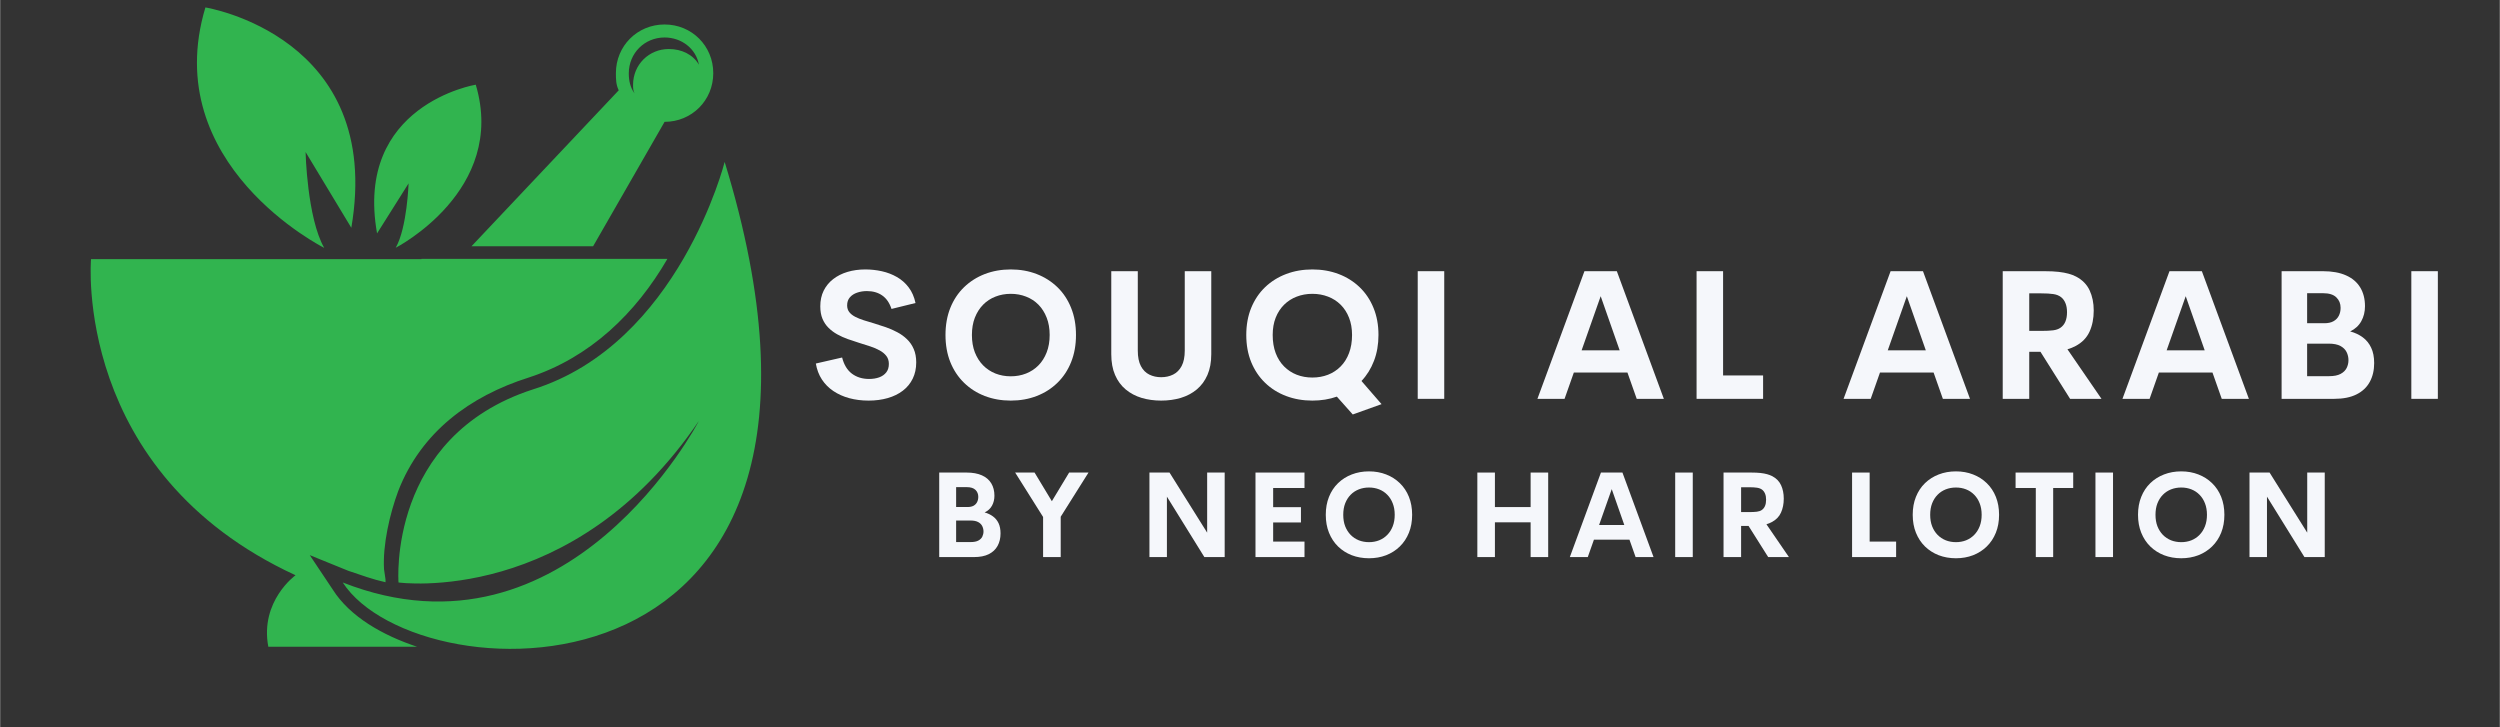 <svg version="1.0" preserveAspectRatio="xMidYMid meet" height="320" viewBox="0 0 824.88 240" zoomAndPan="magnify" width="1100" xmlns:xlink="http://www.w3.org/1999/xlink" xmlns="http://www.w3.org/2000/svg"><rect x="0" y="0" width="824.88" height="240" fill="#333333" stroke="none"/><defs><g></g><clipPath id="dadfb30f3b"><path clip-rule="nonzero" d="M 29 2.457 L 252 2.457 L 252 215 L 29 215 Z M 29 2.457"></path></clipPath></defs><g fill-opacity="1" fill="#f5f7fb"><g transform="translate(306.273, 183.834)"><g><path d="M 18.594 -14.734 C 19.645 -14.441 20.562 -14.004 21.344 -13.422 C 22.133 -12.848 22.75 -12.102 23.188 -11.188 C 23.625 -10.27 23.844 -9.145 23.844 -7.812 C 23.844 -6.25 23.52 -4.879 22.875 -3.703 C 22.238 -2.535 21.273 -1.625 19.984 -0.969 C 18.691 -0.32 17.062 0 15.094 0 L 3.609 0 L 3.609 -27.891 L 12.641 -27.891 C 14.648 -27.891 16.336 -27.582 17.703 -26.969 C 19.066 -26.363 20.094 -25.488 20.781 -24.344 C 21.477 -23.195 21.828 -21.832 21.828 -20.25 C 21.828 -19.031 21.562 -17.938 21.031 -16.969 C 20.5 -16 19.688 -15.254 18.594 -14.734 Z M 12.703 -23.078 L 9.188 -23.078 L 9.188 -16.516 L 12.953 -16.516 C 13.773 -16.516 14.445 -16.66 14.969 -16.953 C 15.488 -17.254 15.875 -17.66 16.125 -18.172 C 16.375 -18.68 16.5 -19.25 16.5 -19.875 C 16.5 -20.801 16.191 -21.566 15.578 -22.172 C 14.961 -22.773 14.004 -23.078 12.703 -23.078 Z M 14.016 -4.953 C 15.055 -4.953 15.883 -5.113 16.5 -5.438 C 17.125 -5.77 17.566 -6.203 17.828 -6.734 C 18.086 -7.273 18.219 -7.848 18.219 -8.453 C 18.219 -9.066 18.082 -9.648 17.812 -10.203 C 17.539 -10.766 17.094 -11.211 16.469 -11.547 C 15.844 -11.891 14.984 -12.062 13.891 -12.062 L 9.188 -12.062 L 9.188 -4.953 Z M 14.016 -4.953"></path></g></g></g><g fill-opacity="1" fill="#f5f7fb"><g transform="translate(334.614, 183.834)"><g><path d="M 9.547 0 L 9.547 -13.234 L 0.328 -27.891 L 6.734 -27.891 L 12.438 -18.438 L 18.141 -27.891 L 24.531 -27.891 L 15.359 -13.312 L 15.359 0 Z M 9.547 0"></path></g></g></g><g fill-opacity="1" fill="#f5f7fb"><g transform="translate(362.414, 183.834)"><g></g></g></g><g fill-opacity="1" fill="#f5f7fb"><g transform="translate(375.645, 183.834)"><g><path d="M 22.656 -27.891 L 28.438 -27.891 L 28.438 0 L 21.734 0 L 9.375 -19.938 L 9.375 0 L 3.609 0 L 3.609 -27.891 L 10.234 -27.891 L 22.656 -8.062 Z M 22.656 -27.891"></path></g></g></g><g fill-opacity="1" fill="#f5f7fb"><g transform="translate(410.644, 183.834)"><g><path d="M 19.781 -22.797 L 9.438 -22.797 L 9.438 -16.469 L 18.609 -16.469 L 18.609 -11.422 L 9.438 -11.422 L 9.438 -5.109 L 19.781 -5.109 L 19.781 0 L 3.609 0 L 3.609 -27.891 L 19.781 -27.891 Z M 19.781 -22.797"></path></g></g></g><g fill-opacity="1" fill="#f5f7fb"><g transform="translate(435.743, 183.834)"><g><path d="M 15.969 0.391 C 13.914 0.391 12.02 0.055 10.281 -0.609 C 8.551 -1.285 7.039 -2.25 5.75 -3.5 C 4.469 -4.758 3.473 -6.27 2.766 -8.031 C 2.055 -9.789 1.703 -11.766 1.703 -13.953 C 1.703 -16.141 2.055 -18.113 2.766 -19.875 C 3.473 -21.645 4.469 -23.148 5.75 -24.391 C 7.039 -25.641 8.551 -26.598 10.281 -27.266 C 12.02 -27.941 13.914 -28.281 15.969 -28.281 C 18.008 -28.281 19.895 -27.941 21.625 -27.266 C 23.352 -26.598 24.859 -25.641 26.141 -24.391 C 27.43 -23.148 28.43 -21.645 29.141 -19.875 C 29.848 -18.113 30.203 -16.141 30.203 -13.953 C 30.203 -11.766 29.848 -9.789 29.141 -8.031 C 28.43 -6.27 27.43 -4.758 26.141 -3.5 C 24.859 -2.25 23.352 -1.285 21.625 -0.609 C 19.895 0.055 18.008 0.391 15.969 0.391 Z M 15.969 -4.922 C 17.164 -4.922 18.281 -5.125 19.312 -5.531 C 20.344 -5.945 21.238 -6.547 22 -7.328 C 22.77 -8.109 23.367 -9.051 23.797 -10.156 C 24.234 -11.27 24.453 -12.535 24.453 -13.953 C 24.453 -15.367 24.234 -16.629 23.797 -17.734 C 23.367 -18.848 22.77 -19.789 22 -20.562 C 21.238 -21.344 20.344 -21.938 19.312 -22.344 C 18.281 -22.75 17.164 -22.953 15.969 -22.953 C 14.77 -22.953 13.648 -22.75 12.609 -22.344 C 11.578 -21.938 10.676 -21.344 9.906 -20.562 C 9.145 -19.789 8.547 -18.848 8.109 -17.734 C 7.68 -16.629 7.469 -15.367 7.469 -13.953 C 7.469 -12.535 7.68 -11.27 8.109 -10.156 C 8.547 -9.051 9.145 -8.109 9.906 -7.328 C 10.676 -6.547 11.578 -5.945 12.609 -5.531 C 13.648 -5.125 14.77 -4.922 15.969 -4.922 Z M 15.969 -4.922"></path></g></g></g><g fill-opacity="1" fill="#f5f7fb"><g transform="translate(470.626, 183.834)"><g></g></g></g><g fill-opacity="1" fill="#f5f7fb"><g transform="translate(483.856, 183.834)"><g><path d="M 3.609 0 L 3.609 -27.891 L 9.406 -27.891 L 9.406 -16.5 L 21.188 -16.5 L 21.188 -27.891 L 26.984 -27.891 L 26.984 0 L 21.188 0 L 21.188 -11.469 L 9.406 -11.469 L 9.406 0 Z M 3.609 0"></path></g></g></g><g fill-opacity="1" fill="#f5f7fb"><g transform="translate(517.408, 183.834)"><g><path d="M 22.281 0 L 20.25 -5.75 L 8.531 -5.75 L 6.5 0 L 0.578 0 L 10.844 -27.891 L 17.938 -27.891 L 28.203 0 Z M 10.234 -10.594 L 18.547 -10.594 L 14.406 -22.422 Z M 10.234 -10.594"></path></g></g></g><g fill-opacity="1" fill="#f5f7fb"><g transform="translate(549.145, 183.834)"><g><path d="M 3.609 0 L 3.609 -27.891 L 9.406 -27.891 L 9.406 0 Z M 3.609 0"></path></g></g></g><g fill-opacity="1" fill="#f5f7fb"><g transform="translate(565.097, 183.834)"><g><path d="M 18.344 0 L 11.859 -10.281 L 9.406 -10.281 L 9.406 0 L 3.609 0 L 3.609 -27.891 L 12.781 -27.891 C 13.957 -27.891 14.969 -27.844 15.812 -27.75 C 16.656 -27.656 17.383 -27.52 18 -27.344 C 18.625 -27.164 19.176 -26.957 19.656 -26.719 C 21.02 -26 22 -25 22.594 -23.719 C 23.188 -22.438 23.484 -20.961 23.484 -19.297 C 23.484 -17.547 23.176 -16 22.562 -14.656 C 21.957 -13.32 20.945 -12.285 19.531 -11.547 C 19.02 -11.266 18.43 -11.023 17.766 -10.828 L 25.188 0 Z M 9.406 -23.047 L 9.406 -14.844 L 11.969 -14.844 C 13.07 -14.844 13.953 -14.883 14.609 -14.969 C 15.266 -15.051 15.805 -15.238 16.234 -15.531 C 17.18 -16.188 17.656 -17.32 17.656 -18.938 C 17.656 -19.719 17.539 -20.379 17.312 -20.922 C 17.082 -21.473 16.758 -21.91 16.344 -22.234 C 15.906 -22.566 15.344 -22.785 14.656 -22.891 C 13.977 -22.992 13.082 -23.047 11.969 -23.047 Z M 9.406 -23.047"></path></g></g></g><g fill-opacity="1" fill="#f5f7fb"><g transform="translate(594.287, 183.834)"><g></g></g></g><g fill-opacity="1" fill="#f5f7fb"><g transform="translate(607.518, 183.834)"><g><path d="M 9.406 -5.109 L 18.141 -5.109 L 18.141 0 L 3.609 0 L 3.609 -27.891 L 9.406 -27.891 Z M 9.406 -5.109"></path></g></g></g><g fill-opacity="1" fill="#f5f7fb"><g transform="translate(629.433, 183.834)"><g><path d="M 15.969 0.391 C 13.914 0.391 12.02 0.055 10.281 -0.609 C 8.551 -1.285 7.039 -2.25 5.75 -3.5 C 4.469 -4.758 3.473 -6.27 2.766 -8.031 C 2.055 -9.789 1.703 -11.766 1.703 -13.953 C 1.703 -16.141 2.055 -18.113 2.766 -19.875 C 3.473 -21.645 4.469 -23.148 5.75 -24.391 C 7.039 -25.641 8.551 -26.598 10.281 -27.266 C 12.02 -27.941 13.914 -28.281 15.969 -28.281 C 18.008 -28.281 19.895 -27.941 21.625 -27.266 C 23.352 -26.598 24.859 -25.641 26.141 -24.391 C 27.43 -23.148 28.43 -21.645 29.141 -19.875 C 29.848 -18.113 30.203 -16.141 30.203 -13.953 C 30.203 -11.766 29.848 -9.789 29.141 -8.031 C 28.43 -6.27 27.43 -4.758 26.141 -3.5 C 24.859 -2.25 23.352 -1.285 21.625 -0.609 C 19.895 0.055 18.008 0.391 15.969 0.391 Z M 15.969 -4.922 C 17.164 -4.922 18.281 -5.125 19.312 -5.531 C 20.344 -5.945 21.238 -6.547 22 -7.328 C 22.77 -8.109 23.367 -9.051 23.797 -10.156 C 24.234 -11.27 24.453 -12.535 24.453 -13.953 C 24.453 -15.367 24.234 -16.629 23.797 -17.734 C 23.367 -18.848 22.77 -19.789 22 -20.562 C 21.238 -21.344 20.344 -21.938 19.312 -22.344 C 18.281 -22.75 17.164 -22.953 15.969 -22.953 C 14.77 -22.953 13.648 -22.75 12.609 -22.344 C 11.578 -21.938 10.676 -21.344 9.906 -20.562 C 9.145 -19.789 8.547 -18.848 8.109 -17.734 C 7.68 -16.629 7.469 -15.367 7.469 -13.953 C 7.469 -12.535 7.68 -11.27 8.109 -10.156 C 8.547 -9.051 9.145 -8.109 9.906 -7.328 C 10.676 -6.547 11.578 -5.945 12.609 -5.531 C 13.648 -5.125 14.77 -4.922 15.969 -4.922 Z M 15.969 -4.922"></path></g></g></g><g fill-opacity="1" fill="#f5f7fb"><g transform="translate(664.316, 183.834)"><g><path d="M 19.781 -27.891 L 19.781 -22.797 L 13.172 -22.797 L 13.172 0 L 7.438 0 L 7.438 -22.797 L 0.766 -22.797 L 0.766 -27.891 Z M 19.781 -27.891"></path></g></g></g><g fill-opacity="1" fill="#f5f7fb"><g transform="translate(687.832, 183.834)"><g><path d="M 3.609 0 L 3.609 -27.891 L 9.406 -27.891 L 9.406 0 Z M 3.609 0"></path></g></g></g><g fill-opacity="1" fill="#f5f7fb"><g transform="translate(703.784, 183.834)"><g><path d="M 15.969 0.391 C 13.914 0.391 12.02 0.055 10.281 -0.609 C 8.551 -1.285 7.039 -2.25 5.75 -3.5 C 4.469 -4.758 3.473 -6.27 2.766 -8.031 C 2.055 -9.789 1.703 -11.766 1.703 -13.953 C 1.703 -16.141 2.055 -18.113 2.766 -19.875 C 3.473 -21.645 4.469 -23.148 5.75 -24.391 C 7.039 -25.641 8.551 -26.598 10.281 -27.266 C 12.02 -27.941 13.914 -28.281 15.969 -28.281 C 18.008 -28.281 19.895 -27.941 21.625 -27.266 C 23.352 -26.598 24.859 -25.641 26.141 -24.391 C 27.43 -23.148 28.43 -21.645 29.141 -19.875 C 29.848 -18.113 30.203 -16.141 30.203 -13.953 C 30.203 -11.766 29.848 -9.789 29.141 -8.031 C 28.43 -6.27 27.43 -4.758 26.141 -3.5 C 24.859 -2.25 23.352 -1.285 21.625 -0.609 C 19.895 0.055 18.008 0.391 15.969 0.391 Z M 15.969 -4.922 C 17.164 -4.922 18.281 -5.125 19.312 -5.531 C 20.344 -5.945 21.238 -6.547 22 -7.328 C 22.77 -8.109 23.367 -9.051 23.797 -10.156 C 24.234 -11.27 24.453 -12.535 24.453 -13.953 C 24.453 -15.367 24.234 -16.629 23.797 -17.734 C 23.367 -18.848 22.77 -19.789 22 -20.562 C 21.238 -21.344 20.344 -21.938 19.312 -22.344 C 18.281 -22.75 17.164 -22.953 15.969 -22.953 C 14.77 -22.953 13.648 -22.75 12.609 -22.344 C 11.578 -21.938 10.676 -21.344 9.906 -20.562 C 9.145 -19.789 8.547 -18.848 8.109 -17.734 C 7.68 -16.629 7.469 -15.367 7.469 -13.953 C 7.469 -12.535 7.68 -11.27 8.109 -10.156 C 8.547 -9.051 9.145 -8.109 9.906 -7.328 C 10.676 -6.547 11.578 -5.945 12.609 -5.531 C 13.648 -5.125 14.77 -4.922 15.969 -4.922 Z M 15.969 -4.922"></path></g></g></g><g fill-opacity="1" fill="#f5f7fb"><g transform="translate(738.667, 183.834)"><g><path d="M 22.656 -27.891 L 28.438 -27.891 L 28.438 0 L 21.734 0 L 9.375 -19.938 L 9.375 0 L 3.609 0 L 3.609 -27.891 L 10.234 -27.891 L 22.656 -8.062 Z M 22.656 -27.891"></path></g></g></g><g fill-opacity="1" fill="#f5f7fb"><g transform="translate(267.106, 131.619)"><g><path d="M 19.469 0.578 C 17.195 0.578 15.078 0.312 13.109 -0.219 C 11.148 -0.75 9.395 -1.535 7.844 -2.578 C 6.301 -3.617 5.035 -4.895 4.047 -6.406 C 3.055 -7.926 2.395 -9.676 2.062 -11.656 L 10.734 -13.641 C 11.348 -11.234 12.43 -9.453 13.984 -8.297 C 15.547 -7.141 17.426 -6.562 19.625 -6.562 C 20.863 -6.562 21.977 -6.738 22.969 -7.094 C 23.957 -7.457 24.738 -8.008 25.312 -8.75 C 25.883 -9.488 26.164 -10.422 26.156 -11.547 C 26.156 -12.578 25.879 -13.445 25.328 -14.156 C 24.785 -14.863 24.055 -15.469 23.141 -15.969 C 22.234 -16.477 21.191 -16.926 20.016 -17.312 C 18.836 -17.707 17.609 -18.098 16.328 -18.484 C 15.078 -18.867 13.836 -19.281 12.609 -19.719 C 11.391 -20.156 10.234 -20.676 9.141 -21.281 C 8.055 -21.883 7.094 -22.602 6.25 -23.438 C 5.406 -24.27 4.738 -25.266 4.25 -26.422 C 3.77 -27.578 3.531 -28.941 3.531 -30.516 C 3.531 -32.461 3.898 -34.188 4.641 -35.688 C 5.391 -37.195 6.438 -38.473 7.781 -39.516 C 9.125 -40.555 10.695 -41.348 12.5 -41.891 C 14.312 -42.43 16.273 -42.703 18.391 -42.703 C 20.242 -42.703 22.062 -42.504 23.844 -42.109 C 25.633 -41.711 27.289 -41.078 28.812 -40.203 C 30.344 -39.328 31.641 -38.18 32.703 -36.766 C 33.773 -35.359 34.523 -33.645 34.953 -31.625 L 27.031 -29.672 C 26.363 -31.691 25.336 -33.176 23.953 -34.125 C 22.578 -35.082 20.898 -35.562 18.922 -35.562 C 17.754 -35.562 16.676 -35.391 15.688 -35.047 C 14.695 -34.711 13.898 -34.195 13.297 -33.5 C 12.691 -32.812 12.391 -31.926 12.391 -30.844 C 12.391 -29.969 12.625 -29.227 13.094 -28.625 C 13.57 -28.02 14.223 -27.504 15.047 -27.078 C 15.879 -26.648 16.832 -26.266 17.906 -25.922 C 18.988 -25.586 20.125 -25.242 21.312 -24.891 C 22.594 -24.504 23.891 -24.082 25.203 -23.625 C 26.516 -23.164 27.758 -22.617 28.938 -21.984 C 30.125 -21.359 31.188 -20.594 32.125 -19.688 C 33.07 -18.789 33.816 -17.711 34.359 -16.453 C 34.91 -15.203 35.188 -13.723 35.188 -12.016 C 35.188 -10.016 34.801 -8.227 34.031 -6.656 C 33.27 -5.094 32.18 -3.77 30.766 -2.688 C 29.359 -1.613 27.695 -0.801 25.781 -0.25 C 23.863 0.301 21.758 0.578 19.469 0.578 Z M 19.469 0.578"></path></g></g></g><g fill-opacity="1" fill="#f5f7fb"><g transform="translate(309.391, 131.619)"><g><path d="M 24.109 0.578 C 21.016 0.578 18.156 0.07 15.531 -0.938 C 12.914 -1.945 10.633 -3.398 8.688 -5.297 C 6.738 -7.191 5.227 -9.469 4.156 -12.125 C 3.094 -14.789 2.562 -17.773 2.562 -21.078 C 2.562 -24.379 3.094 -27.359 4.156 -30.016 C 5.227 -32.68 6.738 -34.957 8.688 -36.844 C 10.633 -38.727 12.914 -40.176 15.531 -41.188 C 18.156 -42.195 21.016 -42.703 24.109 -42.703 C 27.203 -42.703 30.051 -42.195 32.656 -41.188 C 35.27 -40.176 37.551 -38.727 39.5 -36.844 C 41.445 -34.957 42.953 -32.68 44.016 -30.016 C 45.086 -27.359 45.625 -24.379 45.625 -21.078 C 45.625 -17.773 45.086 -14.789 44.016 -12.125 C 42.953 -9.469 41.445 -7.191 39.5 -5.297 C 37.551 -3.398 35.27 -1.945 32.656 -0.938 C 30.051 0.07 27.203 0.578 24.109 0.578 Z M 24.109 -7.438 C 25.91 -7.438 27.594 -7.742 29.156 -8.359 C 30.727 -8.984 32.094 -9.883 33.25 -11.062 C 34.406 -12.238 35.305 -13.664 35.953 -15.344 C 36.609 -17.031 36.938 -18.941 36.938 -21.078 C 36.938 -23.211 36.609 -25.113 35.953 -26.781 C 35.305 -28.457 34.406 -29.883 33.25 -31.062 C 32.094 -32.238 30.727 -33.129 29.156 -33.734 C 27.594 -34.348 25.91 -34.656 24.109 -34.656 C 22.297 -34.656 20.609 -34.348 19.047 -33.734 C 17.484 -33.129 16.125 -32.238 14.969 -31.062 C 13.812 -29.883 12.906 -28.457 12.25 -26.781 C 11.602 -25.113 11.281 -23.211 11.281 -21.078 C 11.281 -18.941 11.602 -17.031 12.25 -15.344 C 12.906 -13.664 13.812 -12.238 14.969 -11.062 C 16.125 -9.883 17.484 -8.984 19.047 -8.359 C 20.609 -7.742 22.297 -7.438 24.109 -7.438 Z M 24.109 -7.438"></path></g></g></g><g fill-opacity="1" fill="#f5f7fb"><g transform="translate(362.082, 131.619)"><g><path d="M 21.047 0.578 C 18.734 0.578 16.582 0.281 14.594 -0.312 C 12.602 -0.914 10.852 -1.844 9.344 -3.094 C 7.832 -4.352 6.66 -5.945 5.828 -7.875 C 4.992 -9.812 4.578 -12.102 4.578 -14.75 L 4.578 -42.125 L 13.328 -42.125 L 13.328 -15.953 C 13.328 -13.805 13.672 -12.086 14.359 -10.797 C 15.047 -9.504 15.973 -8.57 17.141 -8 C 18.305 -7.426 19.609 -7.141 21.047 -7.141 C 22.504 -7.141 23.82 -7.43 25 -8.016 C 26.176 -8.598 27.109 -9.535 27.797 -10.828 C 28.484 -12.117 28.828 -13.828 28.828 -15.953 L 28.828 -42.125 L 37.578 -42.125 L 37.578 -14.75 C 37.578 -12.102 37.156 -9.812 36.312 -7.875 C 35.469 -5.945 34.289 -4.352 32.781 -3.094 C 31.27 -1.844 29.516 -0.914 27.516 -0.312 C 25.516 0.281 23.359 0.578 21.047 0.578 Z M 21.047 0.578"></path></g></g></g><g fill-opacity="1" fill="#f5f7fb"><g transform="translate(408.711, 131.619)"><g><path d="M 47.141 1.75 L 37.641 5.156 L 32.391 -0.734 C 29.922 0.141 27.227 0.578 24.312 0.578 C 21.188 0.578 18.297 0.07 15.641 -0.938 C 12.984 -1.945 10.672 -3.398 8.703 -5.297 C 6.742 -7.191 5.219 -9.469 4.125 -12.125 C 3.039 -14.789 2.5 -17.773 2.5 -21.078 C 2.5 -24.379 3.039 -27.359 4.125 -30.016 C 5.219 -32.68 6.742 -34.957 8.703 -36.844 C 10.672 -38.727 12.984 -40.176 15.641 -41.188 C 18.297 -42.195 21.188 -42.703 24.312 -42.703 C 27.438 -42.703 30.328 -42.195 32.984 -41.188 C 35.641 -40.176 37.945 -38.727 39.906 -36.844 C 41.875 -34.957 43.398 -32.68 44.484 -30.016 C 45.578 -27.359 46.125 -24.379 46.125 -21.078 C 46.125 -17.953 45.629 -15.102 44.641 -12.531 C 43.66 -9.969 42.285 -7.754 40.516 -5.891 Z M 11.219 -21.078 C 11.219 -18.836 11.547 -16.844 12.203 -15.094 C 12.867 -13.352 13.797 -11.883 14.984 -10.688 C 16.172 -9.488 17.562 -8.578 19.156 -7.953 C 20.75 -7.336 22.469 -7.031 24.312 -7.031 C 26.156 -7.031 27.875 -7.336 29.469 -7.953 C 31.062 -8.578 32.453 -9.488 33.641 -10.688 C 34.828 -11.883 35.75 -13.352 36.406 -15.094 C 37.07 -16.844 37.406 -18.836 37.406 -21.078 C 37.406 -23.211 37.07 -25.113 36.406 -26.781 C 35.75 -28.457 34.828 -29.883 33.641 -31.062 C 32.453 -32.238 31.062 -33.129 29.469 -33.734 C 27.875 -34.348 26.156 -34.656 24.312 -34.656 C 22.469 -34.656 20.75 -34.348 19.156 -33.734 C 17.562 -33.129 16.172 -32.238 14.984 -31.062 C 13.797 -29.883 12.867 -28.457 12.203 -26.781 C 11.547 -25.113 11.219 -23.211 11.219 -21.078 Z M 11.219 -21.078"></path></g></g></g><g fill-opacity="1" fill="#f5f7fb"><g transform="translate(462.335, 131.619)"><g><path d="M 5.453 0 L 5.453 -42.125 L 14.203 -42.125 L 14.203 0 Z M 5.453 0"></path></g></g></g><g fill-opacity="1" fill="#f5f7fb"><g transform="translate(486.431, 131.619)"><g></g></g></g><g fill-opacity="1" fill="#f5f7fb"><g transform="translate(506.416, 131.619)"><g><path d="M 33.641 0 L 30.578 -8.688 L 12.891 -8.688 L 9.828 0 L 0.875 0 L 16.391 -42.125 L 27.078 -42.125 L 42.594 0 Z M 15.453 -16 L 28.016 -16 L 21.75 -33.875 Z M 15.453 -16"></path></g></g></g><g fill-opacity="1" fill="#f5f7fb"><g transform="translate(554.356, 131.619)"><g><path d="M 14.203 -7.719 L 27.406 -7.719 L 27.406 0 L 5.453 0 L 5.453 -42.125 L 14.203 -42.125 Z M 14.203 -7.719"></path></g></g></g><g fill-opacity="1" fill="#f5f7fb"><g transform="translate(587.459, 131.619)"><g></g></g></g><g fill-opacity="1" fill="#f5f7fb"><g transform="translate(607.445, 131.619)"><g><path d="M 33.641 0 L 30.578 -8.688 L 12.891 -8.688 L 9.828 0 L 0.875 0 L 16.391 -42.125 L 27.078 -42.125 L 42.594 0 Z M 15.453 -16 L 28.016 -16 L 21.75 -33.875 Z M 15.453 -16"></path></g></g></g><g fill-opacity="1" fill="#f5f7fb"><g transform="translate(655.385, 131.619)"><g><path d="M 27.688 0 L 17.906 -15.531 L 14.203 -15.531 L 14.203 0 L 5.453 0 L 5.453 -42.125 L 19.297 -42.125 C 21.086 -42.125 22.617 -42.051 23.891 -41.906 C 25.16 -41.758 26.258 -41.555 27.188 -41.297 C 28.125 -41.035 28.953 -40.719 29.672 -40.344 C 31.734 -39.258 33.219 -37.75 34.125 -35.812 C 35.031 -33.875 35.484 -31.656 35.484 -29.156 C 35.484 -26.508 35.02 -24.176 34.094 -22.156 C 33.164 -20.133 31.633 -18.562 29.5 -17.438 C 28.719 -17.008 27.82 -16.648 26.812 -16.359 L 38.047 0 Z M 14.203 -34.812 L 14.203 -22.422 L 18.078 -22.422 C 19.742 -22.422 21.07 -22.484 22.062 -22.609 C 23.062 -22.734 23.879 -23.02 24.516 -23.469 C 25.953 -24.457 26.672 -26.164 26.672 -28.594 C 26.672 -29.781 26.492 -30.785 26.141 -31.609 C 25.797 -32.441 25.312 -33.098 24.688 -33.578 C 24.031 -34.086 23.188 -34.422 22.156 -34.578 C 21.125 -34.734 19.766 -34.812 18.078 -34.812 Z M 14.203 -34.812"></path></g></g></g><g fill-opacity="1" fill="#f5f7fb"><g transform="translate(699.477, 131.619)"><g><path d="M 33.641 0 L 30.578 -8.688 L 12.891 -8.688 L 9.828 0 L 0.875 0 L 16.391 -42.125 L 27.078 -42.125 L 42.594 0 Z M 15.453 -16 L 28.016 -16 L 21.75 -33.875 Z M 15.453 -16"></path></g></g></g><g fill-opacity="1" fill="#f5f7fb"><g transform="translate(747.417, 131.619)"><g><path d="M 28.078 -22.25 C 29.672 -21.82 31.055 -21.172 32.234 -20.297 C 33.422 -19.422 34.344 -18.285 35 -16.891 C 35.664 -15.504 36 -13.812 36 -11.812 C 36 -9.438 35.516 -7.363 34.547 -5.594 C 33.586 -3.82 32.129 -2.445 30.172 -1.469 C 28.223 -0.488 25.766 0 22.797 0 L 5.453 0 L 5.453 -42.125 L 19.094 -42.125 C 22.125 -42.125 24.672 -41.66 26.734 -40.734 C 28.797 -39.816 30.348 -38.492 31.391 -36.766 C 32.441 -35.035 32.969 -32.973 32.969 -30.578 C 32.969 -28.734 32.562 -27.082 31.75 -25.625 C 30.945 -24.164 29.723 -23.039 28.078 -22.25 Z M 19.188 -34.859 L 13.875 -34.859 L 13.875 -24.953 L 19.562 -24.953 C 20.801 -24.953 21.812 -25.176 22.594 -25.625 C 23.383 -26.07 23.969 -26.676 24.344 -27.438 C 24.727 -28.207 24.922 -29.07 24.922 -30.031 C 24.922 -31.426 24.453 -32.578 23.516 -33.484 C 22.586 -34.398 21.145 -34.859 19.188 -34.859 Z M 21.172 -7.484 C 22.742 -7.484 23.992 -7.734 24.922 -8.234 C 25.859 -8.734 26.523 -9.383 26.922 -10.188 C 27.316 -10.988 27.516 -11.848 27.516 -12.766 C 27.516 -13.703 27.312 -14.586 26.906 -15.422 C 26.5 -16.254 25.82 -16.926 24.875 -17.438 C 23.938 -17.957 22.641 -18.219 20.984 -18.219 L 13.875 -18.219 L 13.875 -7.484 Z M 21.172 -7.484"></path></g></g></g><g fill-opacity="1" fill="#f5f7fb"><g transform="translate(790.227, 131.619)"><g><path d="M 5.453 0 L 5.453 -42.125 L 14.203 -42.125 L 14.203 0 Z M 5.453 0"></path></g></g></g><g clip-path="url(#dadfb30f3b)"><path fill-rule="nonzero" fill-opacity="1" d="M 139.02 85.523 L 29.977 85.523 C 29.977 85.523 23.824 155.844 97.465 189.828 C 97.465 189.828 85.648 198.328 88.48 213.418 L 137.559 213.418 C 126.23 209.656 115.387 203.504 109.723 194.52 L 102.156 183.191 L 114.898 188.371 C 119.148 189.785 122.91 191.203 127.16 192.133 L 127.16 191.203 L 126.672 187.883 C 126.184 179.871 128.574 169.473 131.406 161.906 C 138.973 142.566 154.996 130.75 174.379 124.598 C 194.691 118.004 209.781 103.355 220.18 85.434 L 139.02 85.434 Z M 156.941 27.945 C 156.941 27.945 116.805 34.539 124.371 77.023 L 134.77 60.52 C 134.77 60.52 134.285 75.168 130.523 81.762 C 130.523 81.762 167.34 62.863 156.941 27.945 Z M 67.723 2.457 C 67.723 2.457 126.715 11.883 115.875 75.168 L 100.781 50.164 C 100.781 50.164 101.27 71.891 106.934 81.805 C 106.891 81.762 52.148 54.367 67.723 2.457 Z M 155.527 81.273 L 195.664 81.273 L 219.254 40.207 C 228.234 40.207 235.316 33.125 235.316 24.141 C 235.316 15.156 228.234 8.078 219.254 8.078 C 210.27 8.078 203.188 15.156 203.188 24.141 C 203.188 26.043 203.188 27.902 204.117 29.805 Z M 219.254 12.367 C 224.918 12.367 229.652 16.129 230.582 21.352 C 228.68 18.035 224.918 16.176 220.668 16.176 C 214.074 16.176 208.852 21.352 208.852 27.992 C 208.852 28.922 208.852 29.895 209.34 30.824 C 207.922 28.922 207.438 26.574 207.438 24.23 C 207.438 17.547 212.656 12.367 219.254 12.367 Z M 239.078 53.438 C 239.078 53.438 223.988 113.402 175.84 128.492 C 127.691 144.07 131.449 192.219 131.449 192.219 C 131.449 192.219 189.027 200.23 230.582 138.895 C 230.582 138.895 187.609 221.516 113.043 192.219 C 138.047 230.898 295.238 236.562 239.078 53.438 Z M 69.141 160.578 C 45.066 128.492 47.41 94.02 47.41 94.02 L 38.473 94.02 C 39.402 103.934 41.793 114.332 44.625 122.34 C 49.801 137.434 58.297 150.18 69.141 160.578 Z M 69.141 160.578" fill="#31b44f"></path></g></svg>